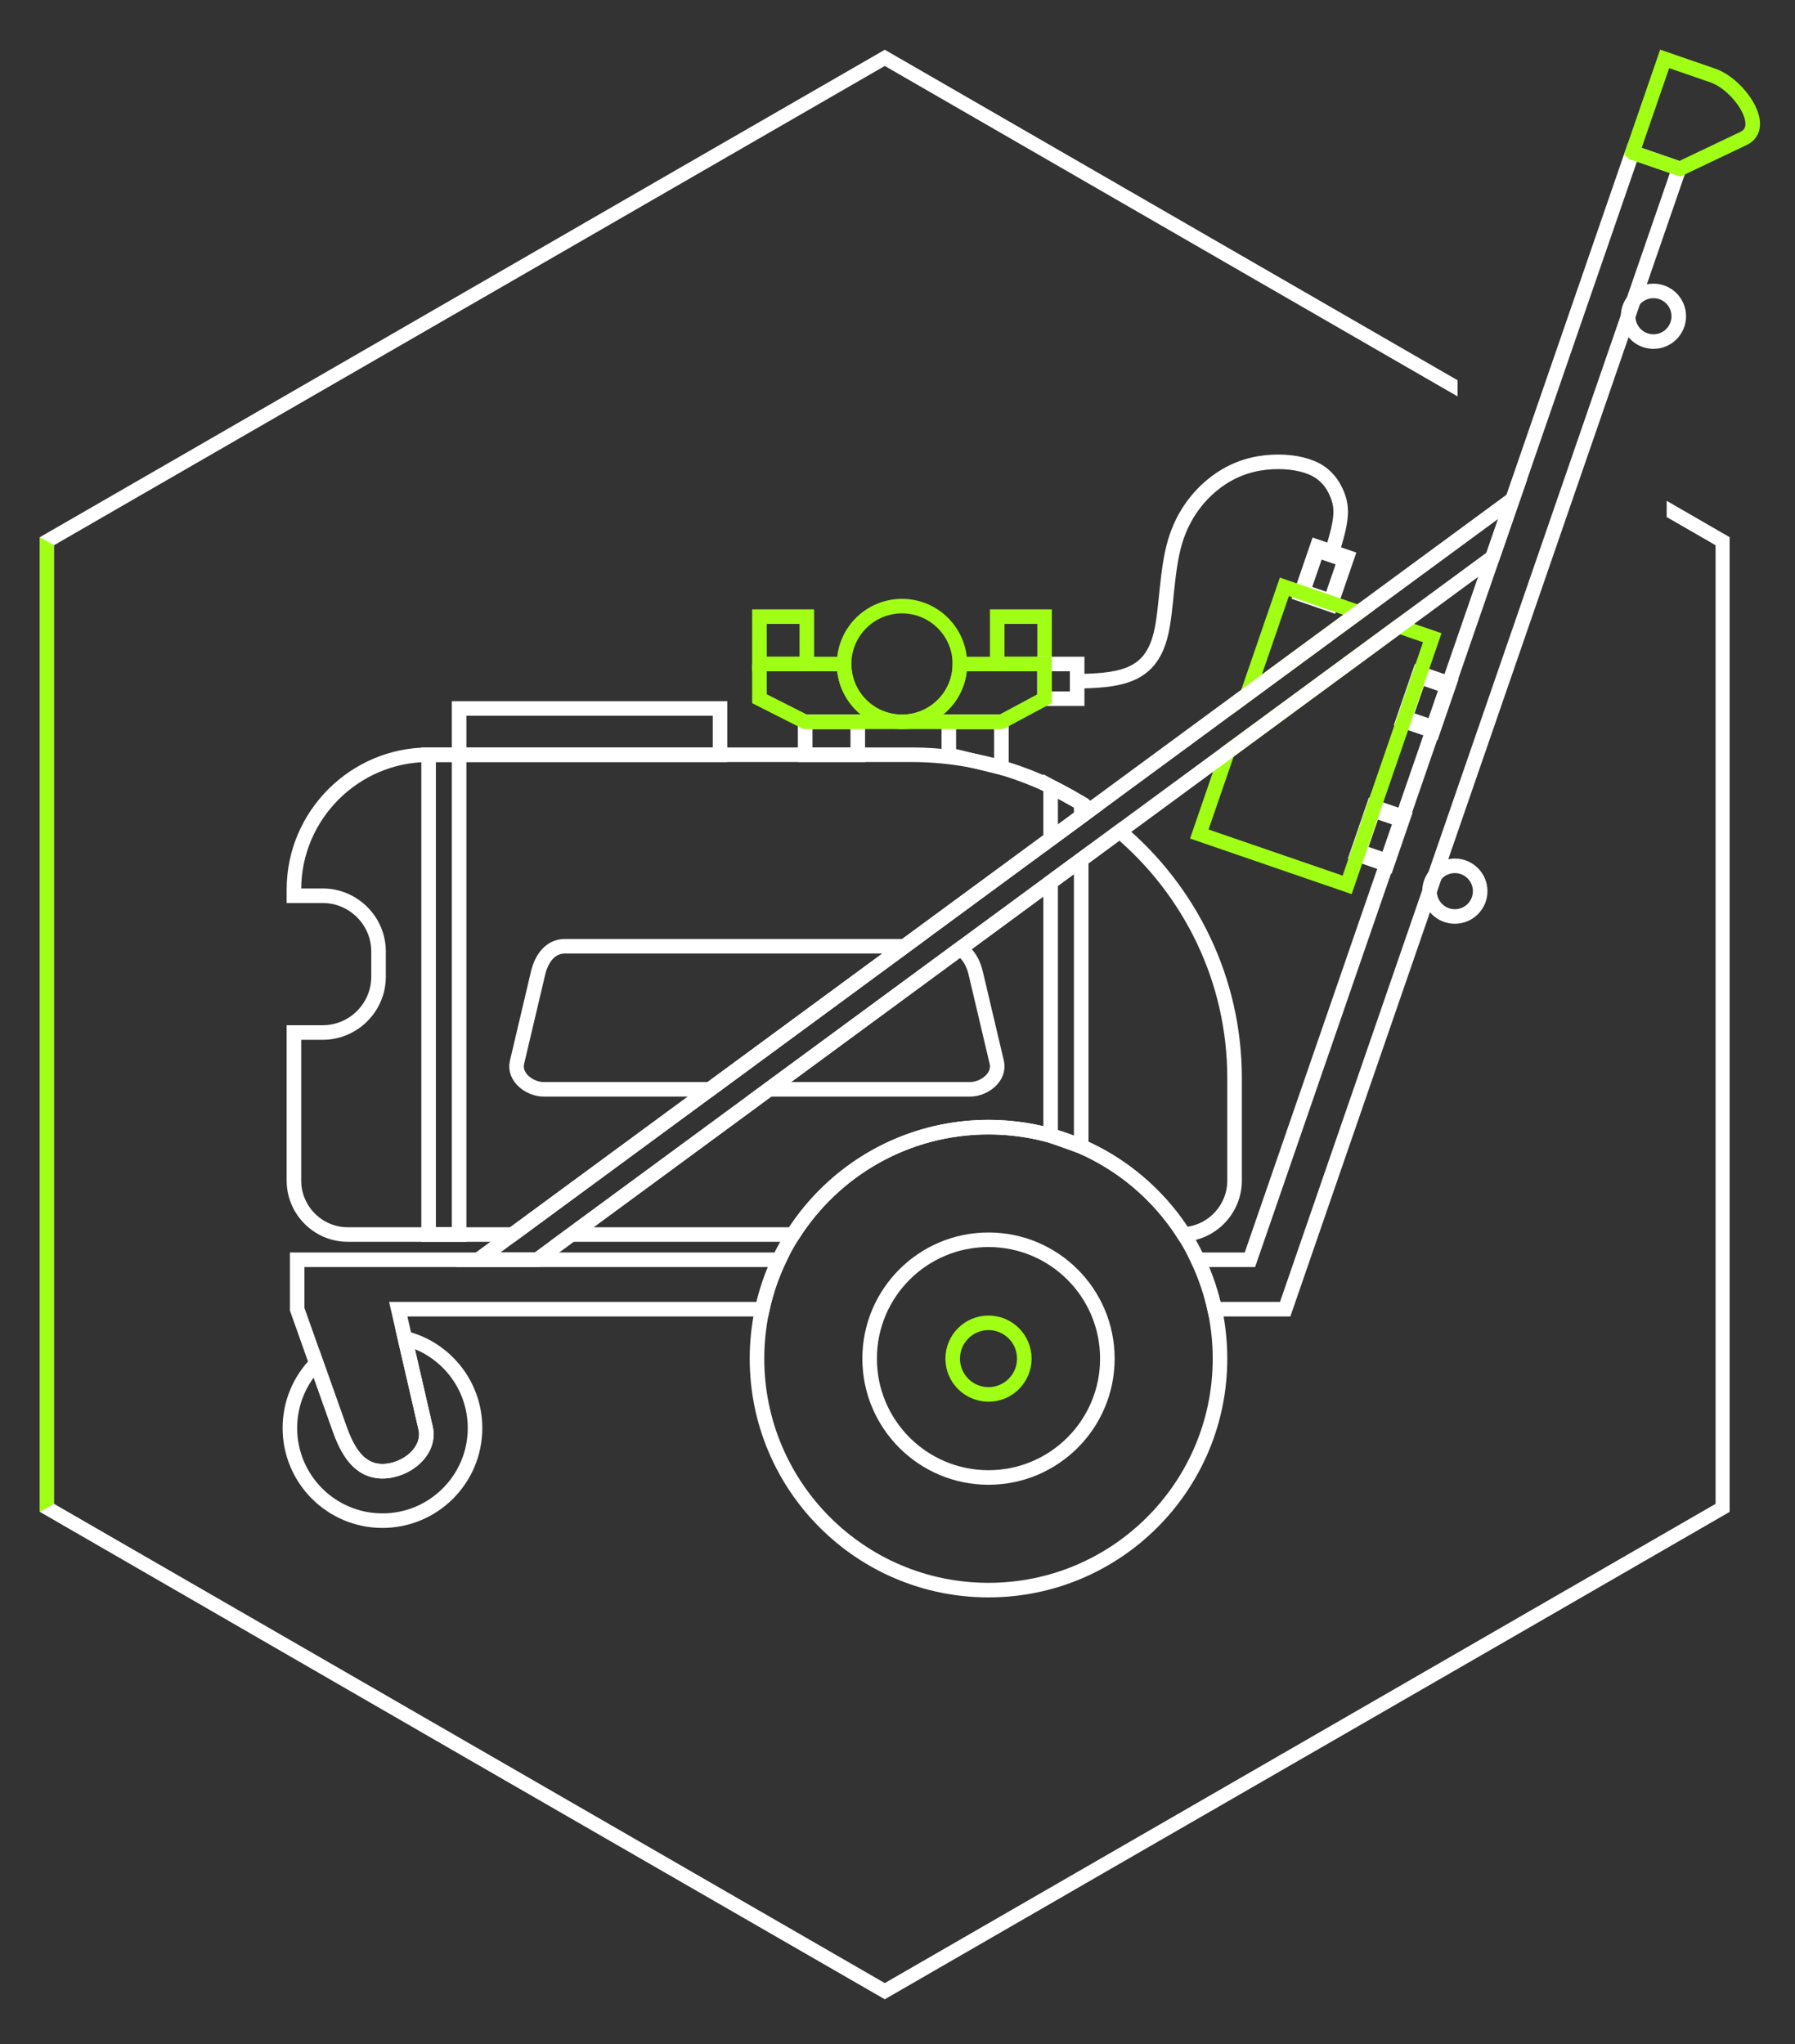 <?xml version="1.0" encoding="UTF-8"?> <!-- Creator: CorelDRAW 2020 (64-Bit) --> <svg xmlns="http://www.w3.org/2000/svg" xmlns:xlink="http://www.w3.org/1999/xlink" xmlns:xodm="http://www.corel.com/coreldraw/odm/2003" xml:space="preserve" width="360px" height="410px" style="shape-rendering:geometricPrecision; text-rendering:geometricPrecision; image-rendering:optimizeQuality; fill-rule:evenodd; clip-rule:evenodd" viewBox="0 0 360 410"><rect x="0" y="0" width="360" height="410" fill="#333333" stroke="none"/> <defs> <style type="text/css"> <![CDATA[ .str1 {stroke:#A0FF14;stroke-width:2.92;stroke-miterlimit:22.926} .str0 {stroke:white;stroke-width:2.92;stroke-miterlimit:22.926} .fil2 {fill:none} .fil1 {fill:#A0FF14} .fil0 {fill:white;fill-rule:nonzero} ]]> </style> </defs> <g id="Слой_x0020_1">  <path class="fil0" d="M178.15 10.38c38.06,21.96 76.12,43.94 114.18,65.89l0 3.24 -31.57 -18.21 -83.31 -48.07 -166.62 96.13 0 192.27 166.62 96.12 166.62 -96.12 0 -192.27 -9.81 -5.66 0 -3.25 12.63 7.29 0 195.5c-56.46,32.63 -112.98,65.14 -169.44,97.76 -56.51,-32.54 -112.99,-65.13 -169.45,-97.76l0 -195.5c56.5,-32.56 112.94,-65.22 169.45,-97.76l0.7 0.4z"></path> <polygon class="fil1" points="10.83,109.36 8,107.74 8,303.24 10.83,301.62 "></polygon> <g id="_2597667162992"> <path class="fil2 str0" d="M69.75 247.61l33.04 0 115.95 -85.26c-10.3,-6.92 -22.68,-10.97 -35.96,-10.97l-96.82 0c-14.86,0 -27.01,12.16 -27.01,27.01l0 1.27 5.78 0c6.15,0 11.19,5.03 11.19,11.18l0 5.07c0,6.15 -5.04,11.18 -11.19,11.18l-5.78 0 0 29.71c0,5.95 4.86,10.81 10.8,10.81zm44.85 0l44.46 0c8.23,-12.95 22.71,-21.53 39.19,-21.53 16.47,0 30.94,8.57 39.18,21.51 5.65,-0.33 10.17,-5.05 10.17,-10.79l0 -20.6c0,-19.76 -8.97,-37.54 -23.03,-49.45l-109.97 80.86z"></path> <path class="fil2 str0" d="M113.31 189.79l68.12 0 -39.03 28.7 -33.31 0c-2.97,0 -6.09,-2.51 -5.4,-5.41l4.22 -17.89c0.68,-2.9 2.43,-5.4 5.4,-5.4zm79.19 0.54c1.65,0.89 2.7,2.77 3.19,4.86l4.22 17.89c0.69,2.9 -2.43,5.41 -5.4,5.41l-40.31 0 38.3 -28.16z"></path> <rect class="fil2 str0" x="92.08" y="142.1" width="52.33" height="9.28"></rect> <path class="fil2 str0" d="M59.6 252.67l96.66 0c-1.48,3.13 -2.62,6.45 -3.37,9.92l-73.02 0 5.49 23.84c1.06,4.63 -3.9,8.65 -8.65,8.65l-0.01 0c-4.75,0 -7.06,-4.17 -8.64,-8.65l-8.46 -23.84 0 -9.92zm180.63 0l10.45 0 76.71 -222.11 9.37 3.24 -79.01 228.79 -14.14 0c-0.76,-3.47 -1.89,-6.79 -3.38,-9.92z"></path> <path class="fil2 str1" d="M327.39 30.57l6.47 -18.76 9.67 3.34c5.16,1.78 11.07,10.27 6.14,12.62l-12.76 6.08 -9.52 -3.28z"></path> <circle class="fil2 str0" cx="198.25" cy="272.5" r="46.43"></circle> <circle class="fil2 str0" cx="198.25" cy="272.5" r="23.84"></circle> <path class="fil2 str0" d="M81.21 268.41c8.08,2.01 14.06,9.32 14.06,18.02 0,10.25 -8.31,18.57 -18.57,18.57 -10.25,0 -18.56,-8.32 -18.56,-18.57 0,-5.06 2.02,-9.65 5.3,-13l4.62 13c1.58,4.48 3.89,8.65 8.64,8.65l0.01 0c4.75,0 9.71,-4.02 8.65,-8.65l-4.15 -18.02z"></path> <circle class="fil2 str1" cx="198.25" cy="272.5" r="7.18"></circle> <rect class="fil2 str0" x="85.96" y="151.38" width="6.12" height="96.23"></rect> <path class="fil2 str0" d="M216.84 161.11l-6.13 -3.36 0 10.5 6.13 -4.5 0 -2.64zm-6.13 15.82l0 50.84 6.13 2.18 0 -57.52 -6.13 4.5z"></path> <rect class="fil2 str0" transform="matrix(0.401 -1.166 1.022 0.352 272.395 171.058)" width="7.62" height="5.66"></rect> <rect class="fil2 str0" transform="matrix(0.401 -1.166 1.022 0.352 281.615 144.271)" width="7.62" height="5.66"></rect> <circle class="fil2 str0" cx="331.61" cy="63.43" r="5.08"></circle> <circle class="fil2 str0" cx="291.78" cy="178.74" r="5.08"></circle> <circle class="fil2 str1" cx="180.9" cy="133.18" r="11.61"></circle> <rect class="fil2 str1" x="152.31" y="123.68" width="9.5" height="9.5"></rect> <rect class="fil2 str1" x="200" y="123.68" width="9.5" height="9.5"></rect> <rect class="fil2 str0" x="161.48" y="144.78" width="10.55" height="6.6"></rect> <polygon class="fil2 str0" points="200.84,144.78 190.29,144.78 190.29,151.38 200.84,153.96 "></polygon> <rect class="fil2 str0" x="209.49" y="133.18" width="6.54" height="6.96"></rect> <path class="fil2 str1" d="M152.31 133.18l16.98 0c0,6.41 5.2,11.6 11.61,11.6l-19.42 0 -9.17 -4.64 0 -6.96zm40.2 0l16.98 0 0 6.96 -8.65 4.64 -19.94 0c6.41,0 11.61,-5.19 11.61,-11.6z"></path> <rect class="fil2 str0" transform="matrix(0.401 -1.166 1.022 0.352 261.103 118.908)" width="7.62" height="5.66"></rect> <path class="fil2 str1" d="M240.53 167.28l5.65 -16.43 34.35 -25.25 6.72 2.31 -17.07 49.57 -29.65 -10.2zm9.65 -28.05l7.41 -21.53 14.9 5.13 -22.31 16.4z"></path> <path class="fil2 str0" d="M216.03 136.66c3.66,-0.11 7.31,-0.21 10.32,-1.37 3.01,-1.16 5.37,-3.38 6.51,-8.29 1.15,-4.9 1.08,-12.5 2.8,-18.33 1.73,-5.84 5.24,-9.92 8.83,-12.42 3.59,-2.5 7.24,-3.41 10.66,-3.59 3.41,-0.17 6.57,0.39 8.75,1.55 2.18,1.16 3.38,2.92 4.12,4.57 0.74,1.65 1.02,3.2 0.78,5.22 -0.23,2.03 -0.99,4.53 -1.37,5.78 -0.38,1.24 -0.38,1.24 -0.38,1.24"></path> <polygon class="fil2 str0" points="303.37,100.13 95.91,252.67 107.71,252.67 299.35,111.76 "></polygon> </g> </g> </svg> 